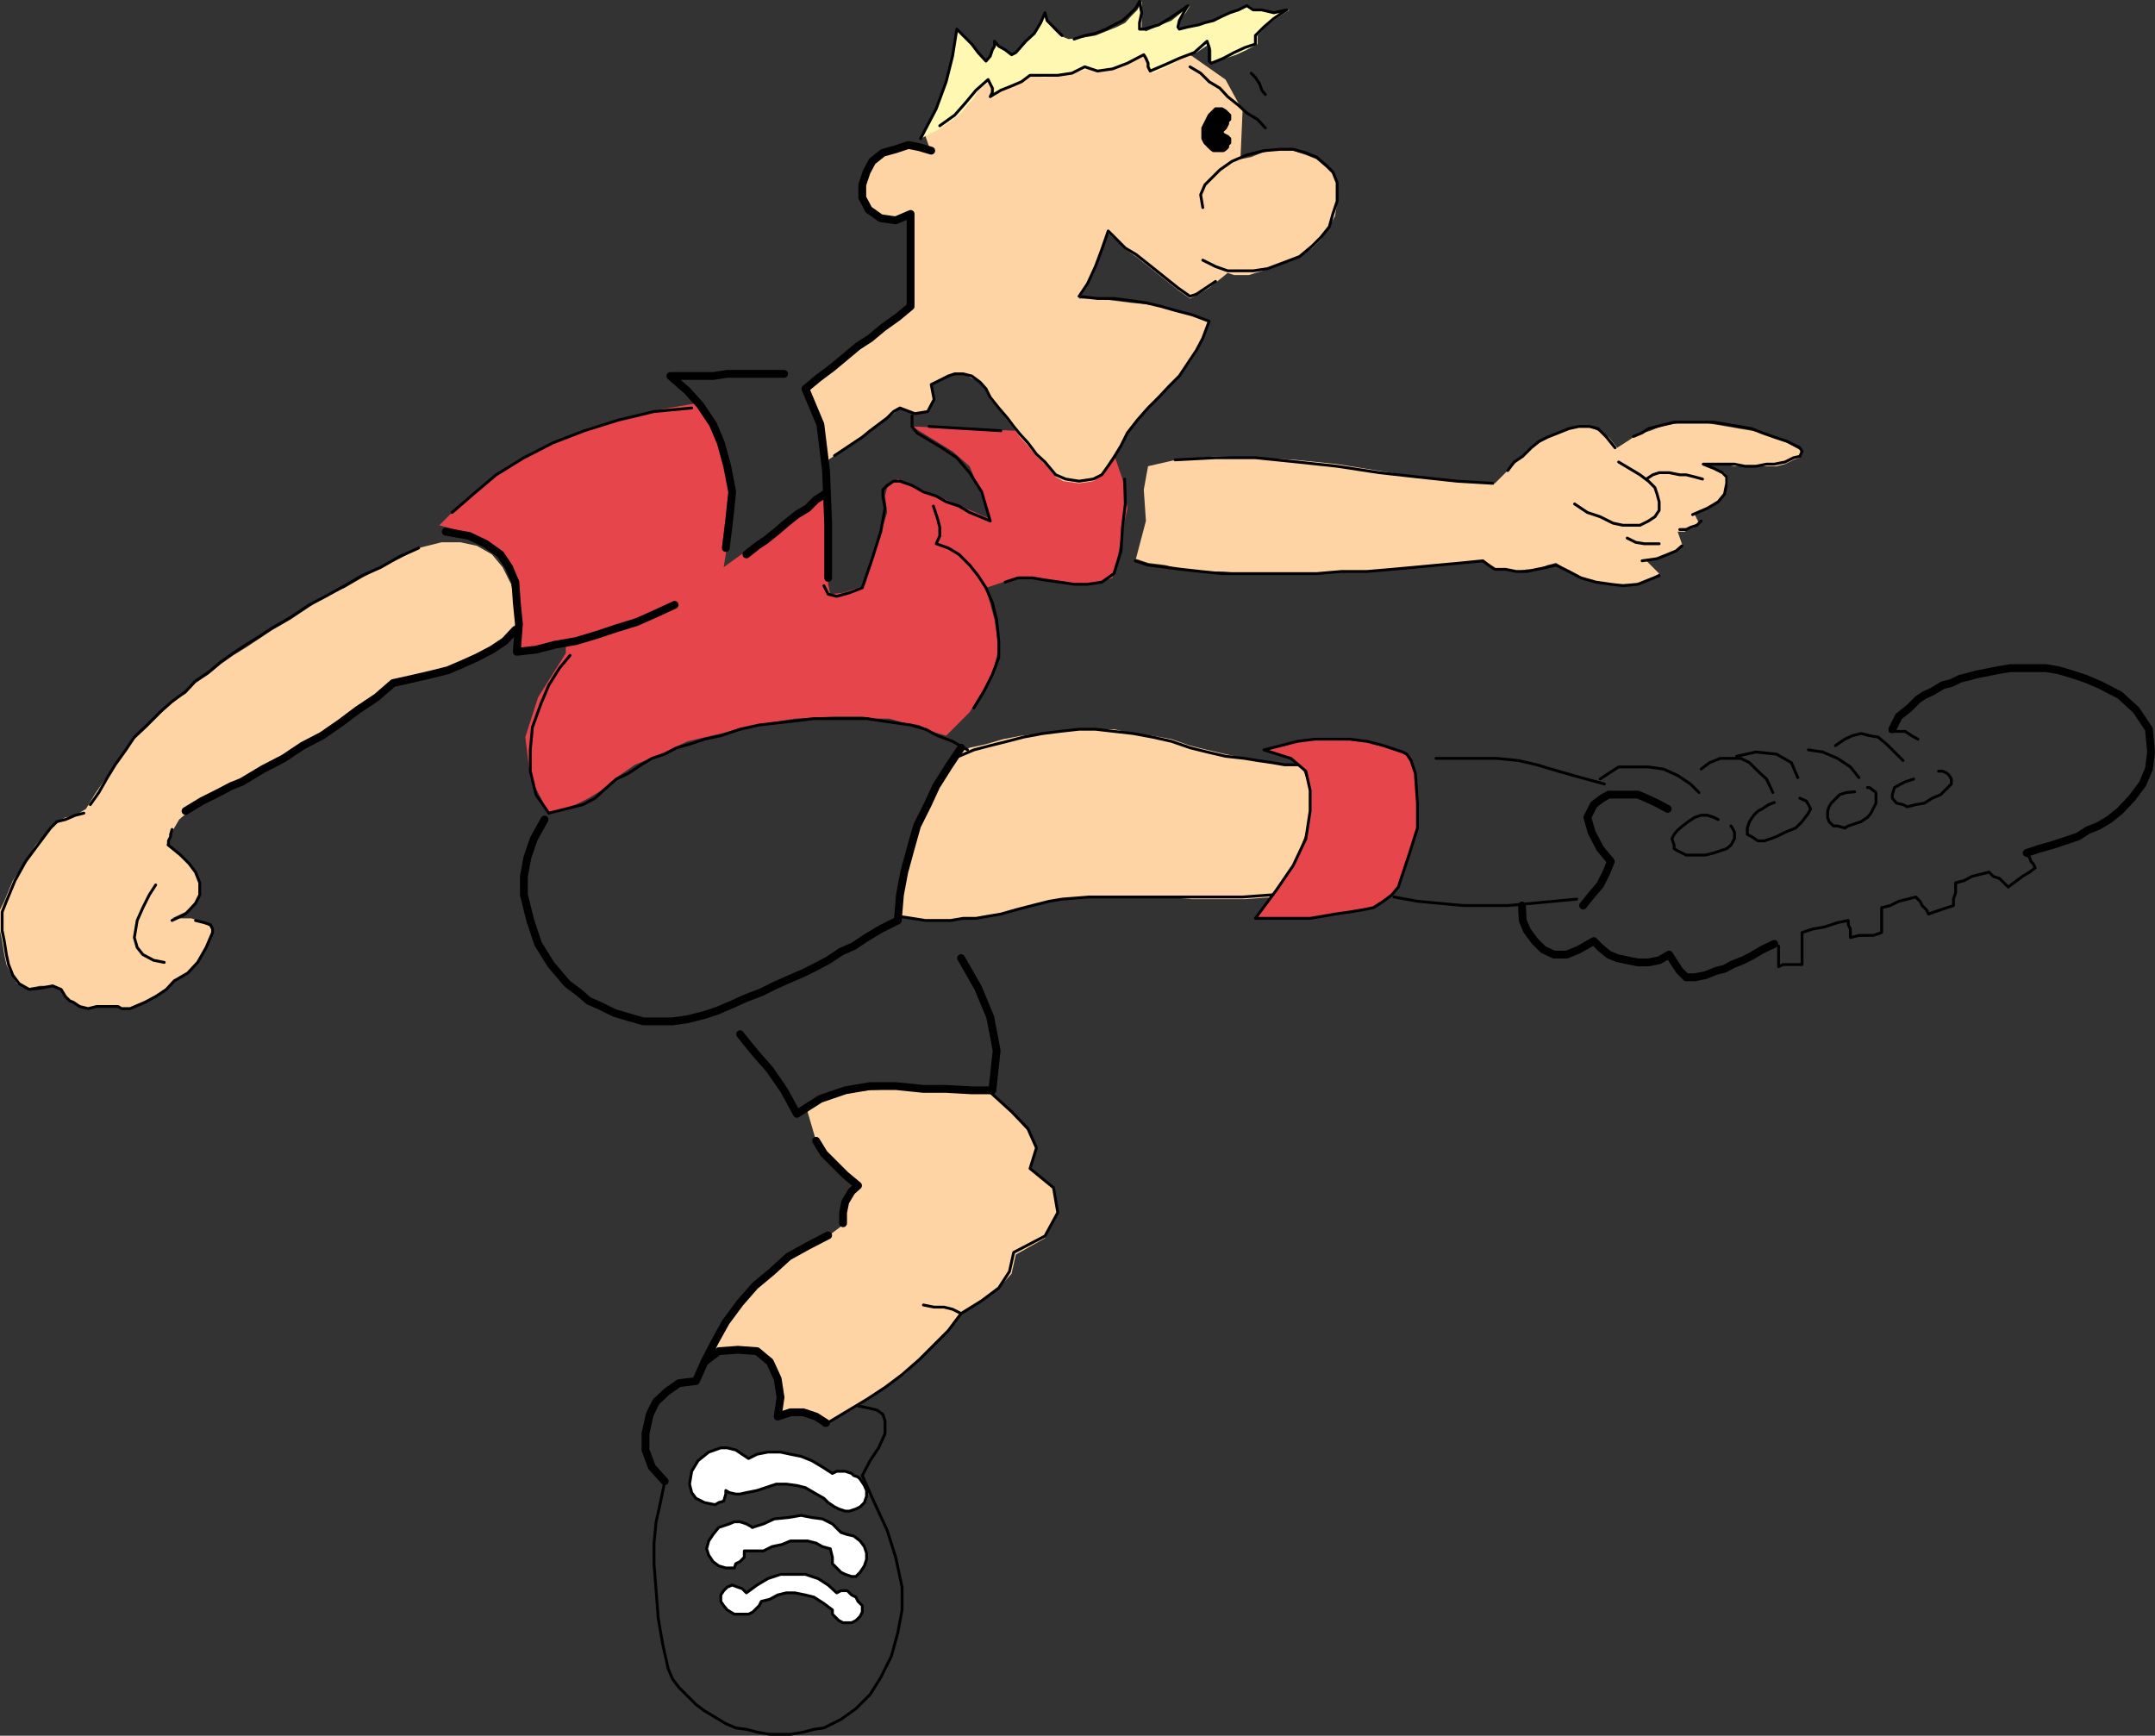 <?xml version="1.0" encoding="UTF-8" standalone="no"?>
<svg
   version="1.0"
   width="129.617mm"
   height="104.402mm"
   id="svg73"
   sodipodi:docname="Soccer - Player 02.wmf"
   xmlns:inkscape="http://www.inkscape.org/namespaces/inkscape"
   xmlns:sodipodi="http://sodipodi.sourceforge.net/DTD/sodipodi-0.dtd"
   xmlns="http://www.w3.org/2000/svg"
   xmlns:svg="http://www.w3.org/2000/svg">
  <rect width="100%" height="100%" fill="#333333" stroke="none"/>
  <sodipodi:namedview
     id="namedview73"
     pagecolor="#ffffff"
     bordercolor="#000000"
     borderopacity="0.25"
     inkscape:showpageshadow="2"
     inkscape:pageopacity="0.0"
     inkscape:pagecheckerboard="0"
     inkscape:deskcolor="#d1d1d1"
     inkscape:document-units="mm" />
  <defs
     id="defs1">
    <pattern
       id="WMFhbasepattern"
       patternUnits="userSpaceOnUse"
       width="6"
       height="6"
       x="0"
       y="0" />
  </defs>
  <path
     style="fill:#ffd4a4;fill-opacity:1;fill-rule:evenodd;stroke:none"
     d="m 224.624,247.872 5.333,4.848 3.717,4.363 1.939,4.201 -1.454,4.363 5.333,4.363 0.97,6.14 -2.909,5.332 -6.626,3.716 -0.97,4.363 -2.909,3.232 -3.878,2.909 -4.686,2.909 -2.909,3.878 -3.232,3.232 -3.394,3.393 -3.394,3.393 -4.363,2.909 -3.717,2.747 -4.848,2.909 -4.848,2.424 -2.262,-1.454 -2.909,-0.97 H 179.699 l -2.909,0.97 0.646,-4.363 v -4.201 l -1.939,-3.878 -3.394,-2.424 -3.394,-0.323 h -3.394 l -2.747,0.808 -2.424,1.939 2.424,-4.686 2.747,-4.363 2.909,-4.363 3.878,-3.878 3.878,-3.232 3.717,-3.393 4.363,-2.424 4.202,-2.262 3.878,-2.909 v -2.424 l 0.485,-2.424 0.97,-2.424 1.454,-1.777 -2.909,-1.939 -2.424,-2.424 -2.424,-2.424 -1.778,-2.909 -1.939,-6.625 1.939,-1.939 2.747,-1.454 3.878,-0.97 5.333,-0.485 5.656,-0.323 h 6.787 7.11 l 7.595,0.323 z"
     id="path1" />
  <path
     style="fill:#ffd4a4;fill-opacity:1;fill-rule:evenodd;stroke:none"
     d="m 204.101,208.284 1.454,-10.018 2.424,-9.534 3.717,-9.049 5.333,-8.241 3.394,-1.454 3.717,-0.808 3.878,-1.131 4.202,-0.808 4.363,-0.485 4.363,-0.485 4.363,-0.485 h 3.717 4.202 l 4.363,0.97 4.363,0.485 4.363,0.808 4.202,1.454 3.878,0.97 4.202,0.97 4.363,0.97 2.909,0.485 3.717,0.485 3.555,0.485 h 2.747 l 2.424,7.11 -0.97,7.271 -2.909,7.595 -4.848,8.079 -6.626,0.485 h -5.656 -6.302 l -5.656,-0.485 h -5.818 -6.302 -5.656 l -6.141,0.485 -2.909,0.485 -3.878,0.97 -3.717,0.97 -3.394,0.97 -2.909,0.485 -2.747,0.485 h -2.909 l -2.909,0.485 h -2.909 -2.747 l -3.07,-0.485 -3.232,-0.485 z"
     id="path2" />
  <path
     style="fill:#e6464b;fill-opacity:1;fill-rule:evenodd;stroke:none"
     d="m 99.869,119.412 5.818,-5.817 6.141,-4.686 6.787,-4.363 7.11,-3.878 7.595,-3.232 8.242,-2.424 8.565,-1.939 8.565,-1.454 4.363,7.11 2.747,8.241 0.646,10.018 -1.939,11.957 23.755,-17.128 v 21.006 l 0.485,2.262 2.909,-0.323 4.848,-1.616 5.171,-16.643 -0.485,-3.716 0.485,-1.939 2.424,-1.939 21.008,9.049 -2.262,-6.14 -2.424,-5.817 -3.878,-3.393 -9.211,-5.655 23.594,0.97 7.11,8.079 3.394,2.909 h 4.686 l 4.848,-1.454 2.262,-4.201 1.939,5.655 1.131,6.625 -1.454,6.787 -0.97,5.655 -0.97,3.393 -4.363,1.454 h -5.656 l -6.787,-1.454 h -5.171 l -6.787,2.262 1.939,7.271 0.97,6.302 -1.454,6.14 -5.171,8.564 -5.333,5.332 -3.394,-0.97 -2.747,-1.454 -3.394,-0.485 -3.394,-0.97 h -3.394 l -2.747,-0.485 h -3.394 -2.909 l -9.05,0.485 -9.05,1.454 -7.757,1.939 -7.595,1.777 -6.141,2.909 -5.818,2.424 -4.202,2.909 -3.394,2.909 -2.909,1.777 -2.909,1.454 -2.747,0.97 -3.394,0.97 -4.202,-8.079 -1.131,-9.21 2.909,-9.049 6.302,-10.018 v -2.262 l -2.909,0.323 -2.424,0.646 -2.747,0.485 -3.07,0.485 0.485,-6.302 v -5.171 l -0.808,-4.363 -1.454,-3.878 -2.424,-2.909 -3.717,-2.747 -4.363,-1.939 -5.333,-1.454 z"
     id="path3" />
  <path
     style="fill:#ffd4a4;fill-opacity:1;fill-rule:evenodd;stroke:none"
     d="m 258.075,127.006 2.909,0.97 3.878,0.485 3.717,0.97 4.363,0.485 h 4.848 l 5.171,0.485 h 5.171 5.818 5.333 l 5.656,-0.485 h 5.818 l 5.656,-0.485 5.333,-0.485 5.171,-0.485 5.333,-0.485 4.848,-0.485 1.293,0.97 1.454,0.97 h 2.424 l 2.424,0.485 2.424,-0.485 h 2.262 l 2.424,-0.97 1.939,-0.485 2.909,1.939 2.747,1.454 3.394,0.97 3.394,0.485 h 2.747 3.394 l 2.424,-0.97 2.424,-1.454 -2.909,-2.909 2.909,-0.485 1.939,-0.97 1.939,-0.808 1.454,-1.131 -1.131,-3.232 h 1.616 l 0.808,-0.485 1.454,-0.485 0.97,-0.97 -0.97,-1.939 3.394,-1.454 1.939,-1.454 1.454,-1.777 0.808,-2.424 v -1.454 l -0.808,-0.97 -1.939,-0.97 -2.424,-0.97 h 2.424 1.939 l 2.262,0.485 h 2.424 2.424 2.424 2.262 l 1.939,-0.485 1.939,-0.97 1.454,-0.485 0.485,-0.808 -0.485,-0.97 -2.909,-1.616 -2.909,-1.293 -2.747,-0.97 -2.424,-0.485 -2.909,-0.485 -2.747,-0.485 -2.909,-0.485 -2.909,-0.485 h -1.939 -2.262 l -2.424,0.485 -2.586,0.485 -2.262,0.97 -2.909,0.808 -2.424,1.616 -2.262,1.454 -1.939,-2.424 -2.424,-1.454 -2.424,-0.97 h -2.424 l -2.262,0.485 -2.424,0.97 -2.424,1.454 -2.424,1.454 -2.262,1.939 -2.424,2.262 -1.939,1.939 -2.424,2.424 -8.565,-0.485 -9.05,-0.97 -9.211,-1.454 -9.05,-1.454 -9.534,-0.97 -9.05,-0.485 -9.05,-0.323 -9.05,0.808 -6.302,1.454 -0.97,5.332 0.485,7.11 -2.262,8.564 v 0 z"
     id="path4" />
  <path
     style="fill:#ffd4a4;fill-opacity:1;fill-rule:evenodd;stroke:none"
     d="m 95.182,124.582 -4.363,2.424 -4.202,1.939 -4.363,2.424 -3.878,2.262 -4.363,1.939 -3.717,2.424 -4.363,2.909 -4.202,2.424 -2.909,1.939 -2.909,1.939 -2.909,1.777 -2.747,1.939 -2.909,2.424 -2.909,1.939 -2.262,2.424 -3.07,1.777 -2.747,2.909 -2.909,2.909 -2.909,2.747 -2.424,2.909 -1.939,2.909 -2.262,3.232 -2.424,3.555 -1.939,3.232 -2.424,1.454 -2.262,0.485 -1.939,0.97 -1.454,1.454 -3.394,3.878 -2.262,3.716 -2.909,4.363 -1.939,4.686 L 0,206.829 v 2.424 2.262 l 0.485,2.424 0.485,3.07 0.485,2.262 0.97,1.939 1.454,2.424 2.747,0.97 2.424,-0.485 h 2.424 l 2.424,0.808 0.97,1.616 0.97,0.97 0.808,0.323 1.454,0.97 1.454,0.485 1.939,-0.485 h 1.939 1.939 0.808 l 1.454,0.485 h 0.97 0.97 l 3.394,-1.454 2.424,-1.293 2.424,-1.616 1.778,-1.939 3.07,-1.777 2.262,-2.424 1.939,-3.393 1.454,-3.393 -0.485,-1.293 -1.454,-0.97 -2.909,-0.97 h -4.363 l 3.07,-1.454 2.262,-1.939 0.97,-2.424 v -2.262 l -0.97,-2.424 -1.454,-1.939 -2.262,-1.939 -2.909,-2.262 0.485,-0.97 0.485,-1.454 0.808,-1.454 1.131,-1.939 2.262,-1.939 2.424,-1.454 2.424,-1.454 1.454,-0.808 1.939,-0.97 1.293,-0.97 1.454,-0.485 0.97,-0.485 4.848,-2.909 4.686,-2.424 4.363,-2.909 4.363,-2.262 4.202,-2.909 3.878,-2.909 4.363,-2.909 3.717,-3.232 4.363,-0.97 4.202,-0.97 3.878,-0.97 3.394,-1.454 3.232,-1.454 3.394,-1.777 2.909,-1.939 2.424,-2.424 v -5.817 l -0.97,-4.686 -1.939,-3.878 -2.424,-2.909 -3.394,-1.939 -3.717,-0.808 h -4.363 z"
     id="path5" />
  <path
     style="fill:#ffd4a4;fill-opacity:1;fill-rule:evenodd;stroke:none"
     d="m 211.696,34.741 -2.747,-1.293 h -2.424 l -2.909,0.485 -2.424,1.293 -2.424,1.939 -1.778,2.424 -0.97,2.909 v 2.747 l 1.454,2.909 2.747,1.939 3.394,0.485 3.394,-1.454 v 5.332 5.171 5.332 5.171 l -2.909,2.424 -3.394,2.424 -2.909,2.424 -2.747,1.939 -2.909,2.262 -2.909,2.424 -3.232,2.424 -2.909,2.424 1.939,3.232 1.454,3.878 0.808,4.363 0.97,4.201 1.939,-1.293 2.424,-1.454 2.424,-1.454 2.424,-1.939 1.939,-1.454 1.778,-1.454 1.939,-1.454 1.454,-1.293 3.394,1.293 2.909,-0.485 1.454,-2.424 -0.646,-3.393 1.939,-1.293 1.939,-0.97 1.454,-0.485 h 1.939 l 1.939,0.97 1.939,0.97 1.293,1.939 0.97,1.939 1.939,2.262 1.939,2.424 1.454,1.939 1.454,1.939 1.778,1.939 1.939,2.424 1.939,1.777 2.424,2.909 1.778,0.97 3.555,0.485 3.232,-0.485 1.939,-1.454 1.939,-3.393 1.939,-2.747 1.939,-3.393 2.262,-2.909 2.424,-2.424 2.424,-2.747 2.424,-2.585 2.262,-2.262 1.939,-2.424 1.939,-2.909 1.454,-3.232 1.454,-3.878 -3.878,-1.454 -3.717,-0.97 -3.394,-0.97 -3.394,-0.485 -3.394,-0.323 -3.878,-0.485 -3.717,-0.485 h -4.202 l 1.939,-2.909 1.778,-3.878 1.454,-3.878 1.454,-4.201 1.939,1.777 1.939,1.939 2.424,1.616 2.262,1.777 2.424,1.939 2.424,1.939 2.424,1.939 2.747,1.939 1.939,-0.97 2.424,-1.454 2.424,-1.939 1.778,-1.454 1.454,0.485 h 1.939 1.454 l 1.454,-0.485 3.394,-0.97 3.232,-1.454 3.394,-1.293 2.909,-1.939 1.939,-1.939 1.939,-2.909 1.293,-2.424 0.485,-2.909 v -2.424 -1.777 l -0.97,-2.424 -1.454,-1.454 -2.262,-1.939 -2.424,-0.97 -2.909,-0.97 h -2.747 -2.424 l -1.939,0.485 -2.424,0.97 -2.424,0.485 0.485,-10.988 -3.878,-7.11 -7.595,-5.332 -9.534,-3.393 -42.016,7.271 -9.05,14.381 z"
     id="path6" />
  <path
     style="fill:#fff8b3;fill-opacity:1;fill-rule:evenodd;stroke:none"
     d="m 209.272,31.509 3.878,-1.939 2.909,-1.939 2.424,-1.939 1.454,-1.777 1.454,-1.616 0.97,-1.777 1.293,-0.97 1.454,-0.97 0.485,0.97 0.485,0.485 v 0.97 l -0.485,1.293 2.424,-1.777 2.424,-0.97 2.262,-0.97 1.939,-1.454 2.909,0.485 3.394,-0.485 3.232,-0.485 3.07,-0.97 2.262,0.485 3.394,-0.485 3.878,-1.293 3.717,-1.939 0.485,0.808 0.485,1.131 v 1.293 l 0.485,0.97 3.394,-1.454 3.232,-1.939 3.394,-1.293 2.909,-1.939 0.485,1.293 v 1.454 1.616 h 0.485 l 2.747,-1.131 2.424,-0.808 2.424,-1.131 2.424,-1.293 V 8.079 l 1.778,-1.939 2.424,-1.939 3.07,-1.939 -3.07,0.646 -2.747,-0.646 h -1.939 l -1.454,-0.97 -1.939,0.97 -1.939,0.646 -1.939,0.808 -1.778,0.97 -1.939,0.485 -1.454,0.485 -2.424,0.485 -1.939,0.485 -0.485,-0.485 V 4.686 l 1.454,-1.777 0.97,-1.616 -2.424,1.939 -1.778,1.454 -2.424,0.97 -3.394,1.454 -0.97,-0.485 V 5.171 2.909 0.323 l -0.97,1.939 -1.454,1.454 -1.293,1.454 -1.939,0.97 -2.424,0.97 -2.424,0.97 -2.909,0.485 -3.232,0.323 -1.939,-0.808 -1.454,-1.454 -1.454,-1.939 -0.485,-1.777 -0.97,2.262 -1.454,2.424 -1.939,1.777 -2.262,2.585 -0.97,0.485 -1.454,-1.131 -1.454,-0.808 -0.97,-1.131 v 1.131 l -0.485,0.808 -0.485,1.454 -0.97,1.131 -1.778,-1.939 -1.454,-1.939 -1.454,-1.454 -1.939,-1.939 -0.97,6.14 -1.454,5.817 -2.262,6.14 -3.555,6.787 z"
     id="path7" />
  <path
     style="fill:none;stroke:#000000;stroke-width:0.646px;stroke-linecap:round;stroke-linejoin:round;stroke-miterlimit:4;stroke-dasharray:none;stroke-opacity:1"
     d="m 224.624,247.872 5.333,4.848 3.717,3.878 1.939,4.363 -1.454,4.686 5.333,4.363 0.97,5.655 -2.909,5.332 -7.11,3.716 -0.97,4.363 -2.424,3.716 -3.878,2.909 -4.686,2.909 -2.909,3.878 -3.232,3.232 -3.394,3.393 -3.878,3.393 -3.878,2.909 -4.202,2.747 -4.848,2.909 -4.848,2.909"
     id="path8" />
  <path
     style="fill:none;stroke:#000000;stroke-width:1.778px;stroke-linecap:round;stroke-linejoin:round;stroke-miterlimit:4;stroke-dasharray:none;stroke-opacity:1"
     d="m 185.517,259.345 1.778,2.909 2.424,2.424 2.424,2.424 2.909,2.424 -1.454,1.293 -1.454,2.424 -0.485,2.424 v 2.424"
     id="path9" />
  <path
     style="fill:none;stroke:#000000;stroke-width:1.778px;stroke-linecap:round;stroke-linejoin:round;stroke-miterlimit:4;stroke-dasharray:none;stroke-opacity:1"
     d="m 151.096,336.744 -2.909,-3.232 -1.454,-3.878 v -3.716 l 0.97,-4.363 1.454,-2.909 2.424,-2.262 2.747,-1.939 3.878,-0.485 1.939,-4.363 3.232,-2.424 4.363,-0.323 4.363,0.323 2.909,2.424 1.778,3.878 0.646,4.201 -0.646,4.363 2.909,-0.97 h 2.909 l 2.909,0.97 2.262,1.454"
     id="path10" />
  <path
     style="fill:none;stroke:#000000;stroke-width:1.778px;stroke-linecap:round;stroke-linejoin:round;stroke-miterlimit:4;stroke-dasharray:none;stroke-opacity:1"
     d="m 188.264,280.835 -4.686,2.424 -4.363,2.424 -3.717,3.393 -3.878,3.232 -3.394,3.878 -3.232,4.363 -2.424,4.363 -2.424,4.686"
     id="path11" />
  <path
     style="fill:none;stroke:#000000;stroke-width:0.646px;stroke-linecap:round;stroke-linejoin:round;stroke-miterlimit:4;stroke-dasharray:none;stroke-opacity:1"
     d="m 195.051,319.616 2.424,0.485 1.939,0.485 1.293,0.97 0.485,1.454 v 2.909 l -1.454,3.232 -1.939,2.909 -1.778,3.393 2.747,6.14 2.909,6.302 1.939,6.14 1.454,6.787 v 5.171 l -0.97,5.171 -1.454,5.332 -2.424,4.848 -2.424,3.878 -3.232,3.232 -3.394,2.424 -3.878,1.939 -2.262,0.323 -2.424,0.646 -2.909,0.485 h -2.262 -2.424 l -2.909,-0.485 -2.424,-0.646 -2.424,-0.323 -2.262,-0.97 -2.424,-1.454 -2.424,-1.454 -1.939,-1.454 -1.939,-1.939 -1.939,-1.939 -1.454,-1.939 -0.97,-2.262 -1.293,-5.817 -0.97,-5.655 -0.485,-6.302 -0.485,-6.14 v -4.686 l 0.485,-4.848 0.97,-4.363 0.97,-4.686"
     id="path12" />
  <path
     style="fill:#ffffff;fill-opacity:1;fill-rule:evenodd;stroke:none"
     d="m 170.165,331.573 -1.454,-0.97 -1.454,-0.97 -1.939,-0.485 h -1.454 l -2.747,0.97 -2.424,1.939 -1.454,2.424 -0.485,2.909 0.485,1.939 0.97,1.293 1.939,0.97 2.424,0.485 0.808,-0.485 1.131,-0.323 0.485,-1.616 v -0.808 l 0.808,0.485 1.454,0.323 h 0.97 l 1.454,-0.323 2.424,-0.485 1.939,-0.646 2.424,-0.808 h 2.262 l 2.424,0.323 1.939,0.485 1.939,1.131 2.262,1.293 0.97,0.97 1.454,0.97 0.97,0.485 1.454,0.485 h 0.97 l 1.454,-0.485 0.97,-0.485 0.97,-0.97 0.485,-1.454 v -1.293 l -0.485,-1.131 -0.97,-1.454 -0.485,-0.485 -0.97,-0.323 -0.485,-0.485 -1.454,-0.485 h -0.485 -0.97 -0.485 l -0.97,0.485 -2.262,-1.454 -2.424,-1.454 -2.424,-0.97 -2.424,-0.485 -2.262,-0.485 h -2.909 l -2.424,0.485 z"
     id="path13" />
  <path
     style="fill:none;stroke:#000000;stroke-width:0.646px;stroke-linecap:round;stroke-linejoin:round;stroke-miterlimit:4;stroke-dasharray:none;stroke-opacity:1"
     d="m 170.165,331.573 -1.454,-0.97 -1.454,-0.97 -1.939,-0.485 h -1.454 l -2.747,0.97 -2.424,1.939 -1.454,2.424 -0.485,2.909 0.485,1.939 0.97,1.293 1.939,0.97 2.424,0.485 0.808,-0.485 1.131,-0.323 0.485,-1.616 v -0.808 l 0.808,0.485 1.454,0.323 h 0.97 l 1.454,-0.323 2.424,-0.485 1.939,-0.646 2.424,-0.808 h 2.262 l 2.424,0.323 1.939,0.485 1.939,1.131 2.262,1.293 0.97,0.97 1.454,0.97 0.97,0.485 1.454,0.485 h 0.97 l 1.454,-0.485 0.97,-0.485 0.97,-0.97 0.485,-1.454 v -1.293 l -0.485,-1.131 -0.97,-1.454 -0.485,-0.485 -0.97,-0.323 -0.485,-0.485 -1.454,-0.485 h -0.485 -0.97 -0.485 l -0.97,0.485 -2.262,-1.454 -2.424,-1.454 -2.424,-0.97 -2.424,-0.485 -2.262,-0.485 h -2.909 l -2.424,0.485 -1.939,0.97 v 0"
     id="path14" />
  <path
     style="fill:#ffffff;fill-opacity:1;fill-rule:evenodd;stroke:none"
     d="m 170.973,347.247 2.586,-0.808 2.424,-1.131 3.232,-0.323 2.909,-0.485 2.424,0.485 2.424,0.323 2.262,1.131 1.939,1.939 1.454,0.485 1.454,0.323 1.454,1.131 0.97,1.293 0.485,1.454 v 1.454 l -0.485,1.454 -0.97,1.454 -0.97,0.97 h -0.97 l -1.454,-0.485 -0.97,-0.485 -0.97,-0.97 -0.97,-0.97 v -1.454 l -0.485,-1.939 -1.778,-0.485 -1.454,-0.808 -1.939,-0.485 h -1.939 -1.939 l -1.939,0.808 -2.262,0.485 -1.939,0.97 h -0.97 -0.97 -1.454 -0.97 v 0.485 0.97 l -0.485,0.485 -0.485,0.485 -0.97,0.485 -0.323,0.97 h -1.131 -0.808 l -1.616,-0.485 -1.293,-0.97 -0.97,-1.454 -0.485,-1.454 0.485,-1.777 0.97,-1.454 1.293,-1.616 2.424,-0.808 1.131,-0.485 h 1.293 l 1.454,0.485 1.454,0.808 v 0 z"
     id="path15" />
  <path
     style="fill:none;stroke:#000000;stroke-width:0.646px;stroke-linecap:round;stroke-linejoin:round;stroke-miterlimit:4;stroke-dasharray:none;stroke-opacity:1"
     d="m 170.973,347.247 2.586,-0.808 2.424,-1.131 3.232,-0.323 2.909,-0.485 2.424,0.485 2.424,0.323 2.262,1.131 1.939,1.939 1.454,0.485 1.454,0.323 1.454,1.131 0.97,1.293 0.485,1.454 v 1.454 l -0.485,1.454 -0.97,1.454 -0.97,0.97 h -0.97 l -1.454,-0.485 -0.97,-0.485 -0.97,-0.97 -0.97,-0.97 v -1.454 l -0.485,-1.939 -1.778,-0.485 -1.454,-0.808 -1.939,-0.485 h -1.939 -1.939 l -1.939,0.808 -2.262,0.485 -1.939,0.97 h -0.97 -0.97 -1.454 -0.97 v 0.485 0.97 l -0.485,0.485 -0.485,0.485 -0.97,0.485 -0.323,0.97 h -1.131 -0.808 l -1.616,-0.485 -1.293,-0.97 -0.97,-1.454 -0.485,-1.454 0.485,-1.777 0.97,-1.454 1.293,-1.616 2.424,-0.808 1.131,-0.485 h 1.293 l 1.454,0.485 1.454,0.808 v 0"
     id="path16" />
  <path
     style="fill:#ffffff;fill-opacity:1;fill-rule:evenodd;stroke:none"
     d="m 169.68,362.113 2.424,-1.777 2.424,-1.454 2.909,-0.97 h 2.747 2.909 l 2.909,0.97 2.262,1.454 1.939,1.777 0.97,-0.485 h 1.454 l 0.97,0.97 0.97,0.485 0.485,0.97 0.97,0.97 v 1.454 l -0.485,0.97 -0.97,0.97 -0.97,0.485 h -0.97 -0.97 l -0.97,-0.485 -0.97,-0.97 -0.485,-0.485 v -0.97 l -1.939,-1.454 -2.262,-1.454 -1.939,-0.485 -2.424,-0.485 h -1.939 l -1.939,0.485 -1.778,0.97 -1.939,0.485 -0.485,0.97 -0.97,0.97 -0.485,0.485 -0.97,0.485 h -1.454 -1.778 l -1.616,-0.97 -0.808,-0.97 -0.646,-0.97 v -1.454 l 0.646,-0.97 0.808,-0.808 1.131,-0.485 1.293,0.485 0.97,0.323 z"
     id="path17" />
  <path
     style="fill:none;stroke:#000000;stroke-width:0.646px;stroke-linecap:round;stroke-linejoin:round;stroke-miterlimit:4;stroke-dasharray:none;stroke-opacity:1"
     d="m 169.68,362.113 2.424,-1.777 2.424,-1.454 2.909,-0.97 h 2.747 2.909 l 2.909,0.97 2.262,1.454 1.939,1.777 0.97,-0.485 h 1.454 l 0.97,0.97 0.97,0.485 0.485,0.97 0.97,0.97 v 1.454 l -0.485,0.97 -0.97,0.97 -0.97,0.485 h -0.97 -0.97 l -0.97,-0.485 -0.97,-0.97 -0.485,-0.485 v -0.97 l -1.939,-1.454 -2.262,-1.454 -1.939,-0.485 -2.424,-0.485 h -1.939 l -1.939,0.485 -1.778,0.97 -1.939,0.485 -0.485,0.97 -0.97,0.97 -0.485,0.485 -0.97,0.485 h -1.454 -1.778 l -1.616,-0.97 -0.808,-0.97 -0.646,-0.97 v -1.454 l 0.646,-0.97 0.808,-0.808 1.131,-0.485 1.293,0.485 0.97,0.323 0.97,0.97 v 0"
     id="path18" />
  <path
     style="fill:none;stroke:#000000;stroke-width:0.646px;stroke-linecap:round;stroke-linejoin:round;stroke-miterlimit:4;stroke-dasharray:none;stroke-opacity:1"
     d="m 218.483,298.61 -1.939,-0.97 -1.939,-0.485 h -2.262 l -2.424,-0.485"
     id="path19" />
  <path
     style="fill:none;stroke:#000000;stroke-width:1.778px;stroke-linecap:round;stroke-linejoin:round;stroke-miterlimit:4;stroke-dasharray:none;stroke-opacity:1"
     d="m 168.225,235.107 3.394,4.201 3.394,3.878 3.232,4.686 2.909,5.332 5.333,-3.393 5.656,-1.939 5.656,-0.97 h 5.818 l 6.302,0.646 h 5.171 l 5.818,0.323 h 4.686 l 0.97,-9.049 -1.454,-7.595 -2.747,-6.625 -3.878,-6.787"
     id="path20" />
  <path
     style="fill:none;stroke:#000000;stroke-width:1.778px;stroke-linecap:round;stroke-linejoin:round;stroke-miterlimit:4;stroke-dasharray:none;stroke-opacity:1"
     d="m 123.785,186.308 -2.424,4.363 -1.454,4.201 -0.808,4.363 v 4.201 l 1.454,5.817 1.778,5.332 2.909,4.686 3.717,4.363 2.586,1.939 2.262,1.939 2.909,1.293 2.909,1.454 3.232,0.97 3.394,0.97 h 3.394 3.232 l 3.394,-0.485 3.878,-0.97 2.909,-0.97 3.394,-1.454 3.232,-1.454 3.394,-1.293 2.909,-1.454 3.232,-1.454 3.394,-1.454 2.909,-1.454 2.747,-1.454 2.909,-1.939 2.909,-1.293 2.909,-1.939 3.232,-1.939 3.878,-1.939 0.485,-5.817 0.97,-5.171 1.454,-5.332 1.454,-5.171 2.424,-4.848 1.939,-4.201 2.747,-4.363 2.909,-4.363"
     id="path21" />
  <path
     style="fill:none;stroke:#000000;stroke-width:1.778px;stroke-linecap:round;stroke-linejoin:round;stroke-miterlimit:4;stroke-dasharray:none;stroke-opacity:1"
     d="m 153.358,137.509 -4.202,1.939 -4.363,1.939 -4.686,1.454 -4.363,1.454 -4.848,1.454 -4.686,0.808 -4.363,1.131 -4.363,0.485 0.485,-6.302 -0.485,-4.848 -0.323,-4.686 -1.454,-3.393 -1.939,-2.909 -3.394,-2.424 -3.717,-1.777 -5.333,-0.97"
     id="path22" />
  <path
     style="fill:none;stroke:#000000;stroke-width:0.646px;stroke-linecap:round;stroke-linejoin:round;stroke-miterlimit:4;stroke-dasharray:none;stroke-opacity:1"
     d="m 219.937,170.473 -3.394,-1.939 -3.394,-1.293 -2.747,-1.454 -3.394,-0.97 -3.394,-0.485 -3.394,-0.485 -3.232,-0.485 h -3.394 -4.363 -4.202 l -3.878,0.485 -4.363,0.485 -4.202,0.485 -4.363,0.97 -4.363,1.454 -3.717,0.808 -3.394,1.131 -2.909,0.808 -2.747,1.454 -2.909,0.97 -2.424,1.454 -2.909,1.939 -2.747,1.293 -2.909,2.585 -1.939,1.777 -2.747,1.454 -3.878,0.97 -3.878,0.97 -2.909,-4.201 -1.293,-5.332 v -4.848 l 0.485,-5.171 1.939,-5.332 1.778,-4.201 2.424,-3.878 2.424,-2.909"
     id="path23" />
  <path
     style="fill:none;stroke:#000000;stroke-width:0.646px;stroke-linecap:round;stroke-linejoin:round;stroke-miterlimit:4;stroke-dasharray:none;stroke-opacity:1"
     d="m 95.182,124.582 -4.363,1.939 -4.202,2.424 -4.363,1.939 -3.878,2.262 -4.363,2.424 -3.717,1.939 -4.363,2.909 -4.202,2.424 -2.909,1.939 -2.909,1.777 -2.909,1.939 -2.747,1.939 -2.909,2.424 -2.909,1.939 -2.262,2.424 -3.07,2.262 -2.747,2.424 -2.909,2.909 -2.909,2.747 -1.939,2.909 -2.424,3.393 -1.778,2.909 -1.939,3.393 -1.939,2.747"
     id="path24" />
  <path
     style="fill:none;stroke:#000000;stroke-width:1.778px;stroke-linecap:round;stroke-linejoin:round;stroke-miterlimit:4;stroke-dasharray:none;stroke-opacity:1"
     d="m 117.16,143.165 -2.424,2.585 -2.909,1.939 -3.394,1.777 -3.232,1.454 -3.394,1.454 -3.878,0.97 -4.202,0.97 -4.363,0.97 -3.717,3.232 -4.363,2.909 -3.878,2.909 -4.202,2.909 -4.363,2.262 -4.363,2.909 -4.686,2.424 -4.848,2.909 -2.424,0.97 -2.747,1.454 -3.878,1.939 -3.717,2.262"
     id="path25" />
  <path
     style="fill:none;stroke:#000000;stroke-width:0.646px;stroke-linecap:round;stroke-linejoin:round;stroke-miterlimit:4;stroke-dasharray:none;stroke-opacity:1"
     d="m 19.069,184.854 -1.939,0.485 -2.262,0.97 -1.939,0.485 -1.454,1.454 -2.909,3.878 -2.747,3.716 -2.424,4.363 -1.939,4.686 -0.97,2.424 v 1.939 2.262 l 0.485,2.424 0.485,3.07 0.485,2.262 0.97,2.424 1.454,1.939 2.262,1.293 2.909,-0.323 2.424,-0.485 1.939,0.808 0.97,1.616 0.97,0.97 0.808,0.323 1.454,0.97 1.939,0.485 1.939,-0.485 h 1.939 1.939 0.97 l 0.808,0.485 h 0.97 0.97 l 3.394,-1.454 2.424,-1.293 2.424,-1.616 1.778,-1.939 3.07,-1.777 2.262,-2.424 1.939,-3.393 1.454,-3.393 v -0.808 l -0.485,-0.97 -1.454,-0.485 -1.939,-0.485"
     id="path26" />
  <path
     style="fill:none;stroke:#000000;stroke-width:0.646px;stroke-linecap:round;stroke-linejoin:round;stroke-miterlimit:4;stroke-dasharray:none;stroke-opacity:1"
     d="m 39.107,188.57 -0.323,1.131 v 0.485 l -0.485,0.97 v 0.97 l 2.747,2.262 1.939,1.939 1.454,1.939 0.97,2.424 v 2.747 l -0.97,1.939 -2.262,2.424 -3.07,1.454"
     id="path27" />
  <path
     style="fill:none;stroke:#000000;stroke-width:0.646px;stroke-linecap:round;stroke-linejoin:round;stroke-miterlimit:4;stroke-dasharray:none;stroke-opacity:1"
     d="m 35.39,201.174 -1.454,2.262 -1.454,2.909 -1.293,2.909 -0.646,3.878 0.646,2.262 1.293,1.616 2.424,1.293 2.424,0.485"
     id="path28" />
  <path
     style="fill:none;stroke:#000000;stroke-width:0.646px;stroke-linecap:round;stroke-linejoin:round;stroke-miterlimit:4;stroke-dasharray:none;stroke-opacity:1"
     d="m 102.777,116.503 4.848,-4.201 5.171,-4.363 6.302,-3.878 6.626,-3.393 7.11,-2.747 7.757,-2.424 8.08,-1.939 8.565,-0.808"
     id="path29" />
  <path
     style="fill:none;stroke:#000000;stroke-width:0.646px;stroke-linecap:round;stroke-linejoin:round;stroke-miterlimit:4;stroke-dasharray:none;stroke-opacity:1"
     d="m 217.998,171.927 3.394,-1.454 3.717,-0.97 3.878,-0.97 3.717,-0.97 4.363,-0.808 3.878,-0.485 4.363,-0.485 h 3.717 l 4.202,0.485 4.363,0.485 4.363,0.808 4.363,0.97 4.202,1.454 3.878,0.97 4.202,0.97 4.363,0.485 2.909,0.485 3.394,0.485 2.747,0.485 h 2.909"
     id="path30" />
  <path
     style="fill:none;stroke:#000000;stroke-width:0.646px;stroke-linecap:round;stroke-linejoin:round;stroke-miterlimit:4;stroke-dasharray:none;stroke-opacity:1"
     d="m 289.102,203.436 -6.626,0.485 h -6.141 -5.818 -5.656 -5.818 -5.818 -5.656 l -6.141,0.485 -2.909,0.485 -3.878,0.97 -3.717,0.97 -3.394,0.97 -2.909,0.485 -2.747,0.485 h -2.909 l -2.909,0.485 h -2.909 -2.747 l -3.07,-0.485 -3.232,-0.485"
     id="path31" />
  <path
     style="fill:#e6464b;fill-opacity:1;fill-rule:evenodd;stroke:none"
     d="m 287.324,170.473 3.878,-0.97 3.717,-0.97 3.878,-0.485 h 4.202 3.878 l 3.878,0.485 3.717,0.97 4.363,1.454 0.97,0.485 0.97,1.454 0.485,1.454 0.485,1.454 0.485,6.787 v 5.655 l -1.939,6.14 -2.424,7.271 -1.454,1.777 -1.939,1.454 -2.262,1.454 -2.424,0.485 -2.909,0.485 -3.394,0.485 -2.747,0.485 -2.909,0.485 h -3.394 -2.909 -3.394 -2.747 l 4.686,-6.302 3.878,-5.655 2.909,-6.14 0.97,-6.302 v -4.686 l -0.97,-4.363 -3.394,-2.909 z"
     id="path32" />
  <path
     style="fill:none;stroke:#000000;stroke-width:0.646px;stroke-linecap:round;stroke-linejoin:round;stroke-miterlimit:4;stroke-dasharray:none;stroke-opacity:1"
     d="m 287.324,170.473 3.878,-0.97 3.717,-0.97 3.878,-0.485 h 4.202 3.878 l 3.878,0.485 3.717,0.97 4.363,1.454 0.97,0.485 0.97,1.454 0.485,1.454 0.485,1.454 0.485,6.787 v 5.655 l -1.939,6.14 -2.424,7.271 -1.454,1.777 -1.939,1.454 -2.262,1.454 -2.424,0.485 -2.909,0.485 -3.394,0.485 -2.747,0.485 -2.909,0.485 h -3.394 -2.909 -3.394 -2.747 l 4.686,-6.302 3.878,-5.655 2.909,-6.14 0.97,-6.302 v -4.686 l -0.97,-4.363 -3.394,-2.909 -6.141,-1.939 v 0"
     id="path33" />
  <path
     style="fill:none;stroke:#000000;stroke-width:0.646px;stroke-linecap:round;stroke-linejoin:round;stroke-miterlimit:4;stroke-dasharray:none;stroke-opacity:1"
     d="m 326.432,172.412 h 4.848 4.686 4.363 l 4.848,0.485 4.202,0.97 4.848,1.454 5.171,1.454 5.333,1.454"
     id="path34" />
  <path
     style="fill:none;stroke:#000000;stroke-width:0.646px;stroke-linecap:round;stroke-linejoin:round;stroke-miterlimit:4;stroke-dasharray:none;stroke-opacity:1"
     d="m 316.897,203.921 5.333,0.97 5.171,0.485 5.333,0.485 h 5.171 4.848 l 5.333,-0.485 5.171,-0.485 5.171,-0.485"
     id="path35" />
  <path
     style="fill:none;stroke:#000000;stroke-width:0.646px;stroke-linecap:round;stroke-linejoin:round;stroke-miterlimit:4;stroke-dasharray:none;stroke-opacity:1"
     d="m 363.761,177.098 1.939,-1.293 2.262,-1.454 h 3.555 3.232 l 3.394,0.485 3.232,1.454 2.909,1.939 1.939,1.939"
     id="path36" />
  <path
     style="fill:none;stroke:#000000;stroke-width:0.646px;stroke-linecap:round;stroke-linejoin:round;stroke-miterlimit:4;stroke-dasharray:none;stroke-opacity:1"
     d="m 386.708,174.835 1.939,-1.454 2.424,-0.97 h 2.424 2.262 l 1.939,0.97 1.939,1.939 1.939,1.777 1.454,3.07"
     id="path37" />
  <path
     style="fill:none;stroke:#000000;stroke-width:0.646px;stroke-linecap:round;stroke-linejoin:round;stroke-miterlimit:4;stroke-dasharray:none;stroke-opacity:1"
     d="m 394.788,171.927 4.363,-0.97 4.686,0.485 3.394,1.939 1.454,3.393"
     id="path38" />
  <path
     style="fill:none;stroke:#000000;stroke-width:0.646px;stroke-linecap:round;stroke-linejoin:round;stroke-miterlimit:4;stroke-dasharray:none;stroke-opacity:1"
     d="m 411.11,170.473 3.232,0.485 3.394,1.454 2.909,1.939 1.939,2.424"
     id="path39" />
  <path
     style="fill:none;stroke:#000000;stroke-width:0.646px;stroke-linecap:round;stroke-linejoin:round;stroke-miterlimit:4;stroke-dasharray:none;stroke-opacity:1"
     d="m 417.251,169.503 2.101,-1.454 1.778,-0.808 1.939,-0.485 1.939,0.485 1.939,0.323 1.939,1.616 1.778,1.777 1.939,1.939"
     id="path40" />
  <path
     style="fill:none;stroke:#000000;stroke-width:0.646px;stroke-linecap:round;stroke-linejoin:round;stroke-miterlimit:4;stroke-dasharray:none;stroke-opacity:1"
     d="m 435.996,168.049 -1.454,-0.808 -1.454,-0.97 h -1.939 -1.454"
     id="path41" />
  <path
     style="fill:none;stroke:#000000;stroke-width:1.778px;stroke-linecap:round;stroke-linejoin:round;stroke-miterlimit:4;stroke-dasharray:none;stroke-opacity:1"
     d="m 379.113,183.884 -2.424,-1.293 -2.424,-1.131 -1.939,-0.808 h -2.424 -1.939 -2.262 l -1.454,0.808 -1.939,1.454 -1.454,2.909 0.97,3.393 1.939,3.716 2.424,2.909 -0.97,2.424 -1.454,2.909 -1.939,2.262 -1.939,2.424"
     id="path42" />
  <path
     style="fill:none;stroke:#000000;stroke-width:0.646px;stroke-linecap:round;stroke-linejoin:round;stroke-miterlimit:4;stroke-dasharray:none;stroke-opacity:1"
     d="m 390.587,186.308 -0.97,-0.485 -1.454,-0.485 h -1.454 l -1.454,0.485 -1.454,0.97 -1.293,0.97 -1.131,0.97 -0.808,0.97 -0.485,0.97 0.485,1.454 v 0.808 l 0.808,0.485 1.939,0.97 h 2.424 1.939 l 1.939,-0.485 1.454,-0.485 1.454,-0.485 0.97,-0.808 0.808,-1.454 v -0.97 -0.485 l -0.485,-0.97 -0.323,-0.485"
     id="path43" />
  <path
     style="fill:none;stroke:#000000;stroke-width:0.646px;stroke-linecap:round;stroke-linejoin:round;stroke-miterlimit:4;stroke-dasharray:none;stroke-opacity:1"
     d="m 403.353,182.43 -1.293,0.485 -1.454,0.97 -0.97,0.485 -0.97,0.97 -0.97,1.454 -0.485,1.454 v 1.454 l 0.97,0.485 1.454,0.97 h 1.454 l 1.454,-0.485 1.293,-0.485 1.939,-0.97 2.424,-0.97 1.454,-1.454 1.454,-1.939 0.485,-0.97 -0.485,-0.97 -0.485,-0.808 -1.454,-0.646"
     id="path44" />
  <path
     style="fill:none;stroke:#000000;stroke-width:0.646px;stroke-linecap:round;stroke-linejoin:round;stroke-miterlimit:4;stroke-dasharray:none;stroke-opacity:1"
     d="m 421.614,180.006 -1.939,0.162 -1.454,0.485 -0.808,0.808 -1.131,1.131 -0.485,0.808 -0.323,0.97 v 1.454 l 0.323,0.97 0.97,0.97 h 0.97 l 1.616,0.485 0.808,-0.485 1.454,-0.485 1.454,-0.485 1.454,-0.97 0.808,-0.97 0.485,-0.97 0.646,-1.293 v -1.131 -0.808 -0.485 l -0.646,-0.485 -0.808,-0.646 h -0.485"
     id="path45" />
  <path
     style="fill:none;stroke:#000000;stroke-width:0.646px;stroke-linecap:round;stroke-linejoin:round;stroke-miterlimit:4;stroke-dasharray:none;stroke-opacity:1"
     d="m 440.683,175.32 h 0.97 l 0.97,0.485 0.485,0.485 0.485,0.808 v 1.131 l -0.485,0.485 -0.97,0.97 -0.97,0.97 -1.939,0.808 -1.778,1.131 -1.939,0.323 -1.939,0.485 -0.97,-0.485 -1.454,-0.323 -0.97,-1.131 v -0.808 l 0.485,-1.616 1.454,-0.808 0.97,-0.485 1.939,-0.646"
     id="path46" />
  <path
     style="fill:none;stroke:#000000;stroke-width:1.778px;stroke-linecap:round;stroke-linejoin:round;stroke-miterlimit:4;stroke-dasharray:none;stroke-opacity:1"
     d="m 345.985,205.86 0.162,3.393 0.97,2.262 1.778,2.424 1.939,1.939 2.424,1.131 h 2.909 l 2.747,-1.131 3.394,-1.939 1.454,1.454 1.939,1.616 1.939,0.808 2.262,0.485 2.424,0.485 h 2.424 l 2.424,-0.485 2.262,-1.293 1.131,1.777 1.293,1.939 1.454,1.454 h 1.939 l 2.424,-0.485 2.424,-0.97 1.939,-0.485 1.778,-0.97 2.424,-0.97 1.939,-0.97 2.424,-1.454 2.747,-1.293"
     id="path47" />
  <path
     style="fill:none;stroke:#000000;stroke-width:1.778px;stroke-linecap:round;stroke-linejoin:round;stroke-miterlimit:4;stroke-dasharray:none;stroke-opacity:1"
     d="m 430.179,165.787 1.454,-2.909 2.424,-1.939 1.939,-1.939 1.454,-0.97 1.778,-0.808 2.424,-1.454 1.939,-0.485 1.939,-0.97 1.939,-0.485 1.778,-0.485 2.424,-0.485 2.424,-0.485 2.909,-0.485 h 2.747 2.909 2.424 l 2.909,0.485 3.232,0.97 2.909,0.97 3.394,1.454 4.363,2.262 3.717,3.393 2.909,4.363 0.485,5.171 -0.485,3.878 -1.454,3.393 -2.424,3.232 -2.747,2.909 -2.424,1.939 -2.424,1.454 -2.424,0.97 -2.262,1.454 -2.909,0.97 -2.909,0.97 -2.909,0.808 -2.909,0.97"
     id="path48" />
  <path
     style="fill:none;stroke:#000000;stroke-width:0.646px;stroke-linecap:round;stroke-linejoin:round;stroke-miterlimit:4;stroke-dasharray:none;stroke-opacity:1"
     d="m 460.721,194.387 0.646,0.485 0.323,0.97 0.485,0.485 0.485,0.97 -1.293,0.97 -1.616,0.97 -1.939,1.454 -1.293,0.97 -0.97,-0.97 -0.97,-0.97 -1.454,-0.485 -0.97,-0.97 -1.939,0.485 -1.939,0.485 -1.778,0.97 -1.939,0.485 v 0.97 1.293 l -0.485,1.454 v 1.454 l -1.454,0.485 -1.454,0.485 -1.454,0.485 -1.293,0.485 -0.485,-0.97 -0.97,-0.97 -0.485,-0.97 -0.97,-0.97 -1.939,0.485 -1.939,0.485 -1.939,0.97 -1.939,0.485 v 1.454 1.454 1.454 1.293 l -1.939,0.646 h -1.293 -1.939 l -1.939,0.485 v -1.131 -0.808 l -0.485,-0.97 v -0.97 l -2.424,0.485 -2.909,0.97 -2.747,0.485 -2.424,0.808 v 1.939 1.454 1.939 1.939 h -1.454 -1.454 -1.454 l -0.97,0.485 v -0.97 -1.454 -1.454 -0.808"
     id="path49" />
  <path
     style="fill:none;stroke:#000000;stroke-width:1.778px;stroke-linecap:round;stroke-linejoin:round;stroke-miterlimit:4;stroke-dasharray:none;stroke-opacity:1"
     d="m 178.245,84.994 h -3.232 -2.909 -3.394 -3.394 l -3.232,0.485 h -2.909 -3.394 -3.394 l 3.878,3.393 2.909,3.232 2.909,4.363 1.778,4.201 1.454,5.332 1.131,5.817 -0.646,6.14 -0.808,6.625"
     id="path50" />
  <path
     style="fill:none;stroke:#000000;stroke-width:1.778px;stroke-linecap:round;stroke-linejoin:round;stroke-miterlimit:4;stroke-dasharray:none;stroke-opacity:1"
     d="m 187.779,112.14 -2.262,1.454 -1.939,1.939 -2.424,1.454 -2.424,1.939 -2.262,1.939 -2.424,1.939 -1.939,1.293 -2.424,1.939"
     id="path51" />
  <path
     style="fill:none;stroke:#000000;stroke-width:1.778px;stroke-linecap:round;stroke-linejoin:round;stroke-miterlimit:4;stroke-dasharray:none;stroke-opacity:1"
     d="m 188.264,131.369 v -12.442 l -0.485,-11.957 -1.293,-10.503 -3.394,-8.079 2.909,-2.424 3.232,-2.424 2.909,-2.424 2.909,-2.424 2.747,-1.777 2.909,-2.424 3.394,-2.424 2.909,-2.424 v -5.171 -5.332 -5.171 -5.332 l -3.394,1.454 -3.394,-0.485 -2.747,-1.939 -1.454,-2.747 v -2.909 l 0.97,-2.909 1.293,-2.424 2.424,-1.939 2.909,-0.808 2.909,-0.97 2.424,0.485 2.747,0.808"
     id="path52" />
  <path
     style="fill:none;stroke:#000000;stroke-width:0.646px;stroke-linecap:round;stroke-linejoin:round;stroke-miterlimit:4;stroke-dasharray:none;stroke-opacity:1"
     d="m 187.294,133.146 0.97,1.939 1.939,0.485 2.909,-0.808 2.909,-1.131 2.262,-6.625 1.939,-6.14 0.97,-5.332 -0.485,-2.747 v -1.454 l 0.97,-0.97 1.454,-0.97 h 1.454 l 2.747,0.97 2.586,1.454 2.909,0.97 2.262,1.293 2.909,0.97 2.424,1.454 2.424,0.97 2.262,0.97 -1.939,-6.625 -2.747,-4.363 -2.909,-3.393 -3.394,-2.262 -3.232,-1.939 -2.424,-1.454 -1.131,-1.454 v -2.424"
     id="path53" />
  <path
     style="fill:none;stroke:#000000;stroke-width:0.646px;stroke-linecap:round;stroke-linejoin:round;stroke-miterlimit:4;stroke-dasharray:none;stroke-opacity:1"
     d="m 255.651,108.909 0.162,5.655 -0.646,5.332 -0.323,5.332 -1.616,5.171 -2.747,1.939 -3.232,0.485 h -3.07 l -3.232,-0.485 -3.394,-0.485 -2.909,-0.485 h -3.232 l -2.909,0.97"
     id="path54" />
  <path
     style="fill:none;stroke:#000000;stroke-width:0.646px;stroke-linecap:round;stroke-linejoin:round;stroke-miterlimit:4;stroke-dasharray:none;stroke-opacity:1"
     d="m 212.181,115.049 0.97,2.909 0.485,1.939 v 1.939 l -0.808,1.777 2.747,0.97 2.424,1.454 2.424,2.424 1.939,2.424 1.778,2.747 1.454,3.393 0.97,3.878 0.485,4.848 v 3.716 l -1.454,3.878 -1.939,3.878 -2.262,3.716"
     id="path55" />
  <path
     style="fill:none;stroke:#000000;stroke-width:0.646px;stroke-linecap:round;stroke-linejoin:round;stroke-miterlimit:4;stroke-dasharray:none;stroke-opacity:1"
     d="M 227.533,97.921 211.211,96.951"
     id="path56" />
  <path
     style="fill:none;stroke:#000000;stroke-width:0.646px;stroke-linecap:round;stroke-linejoin:round;stroke-miterlimit:4;stroke-dasharray:none;stroke-opacity:1"
     d="m 189.718,103.576 1.939,-1.293 2.424,-1.616 1.939,-1.293 1.778,-1.454 1.939,-1.454 1.939,-1.454 1.454,-1.454 1.454,-0.808 3.394,1.293 2.909,-0.485 1.454,-2.747 -0.646,-3.393 1.939,-0.97 1.939,-0.97 1.454,-0.485 h 1.939 l 1.939,0.485 1.939,1.454 1.293,1.454 0.97,1.939 1.939,2.424 1.939,2.262 1.454,1.939 1.454,1.777 1.778,1.939 1.939,2.585 1.939,1.777 2.424,2.909 2.262,0.97 3.07,0.485 3.232,-0.485 1.939,-0.97 2.424,-3.393 1.939,-3.232 1.454,-2.909 2.262,-2.909 2.424,-2.747 2.424,-2.424 2.424,-2.585 2.262,-2.262 1.939,-2.909 1.939,-2.909 1.454,-2.747 1.454,-3.878 -3.878,-1.454 -3.717,-0.97 -3.394,-0.97 -3.394,-0.808 -3.394,-0.485 -3.878,-0.485 h -3.717 l -4.202,-0.485 1.939,-2.909 1.778,-3.878 1.454,-3.878 1.454,-4.201 1.939,1.939 1.939,1.939 2.424,1.454 2.262,1.777 2.424,1.939 2.424,1.939 2.424,1.939 2.747,1.939 1.454,-0.485 1.454,-0.97 1.454,-0.97 1.454,-0.97"
     id="path57" />
  <path
     style="fill:none;stroke:#000000;stroke-width:0.646px;stroke-linecap:round;stroke-linejoin:round;stroke-miterlimit:4;stroke-dasharray:none;stroke-opacity:1"
     d="m 273.427,47.183 -0.485,-2.909 0.97,-2.262 1.939,-1.939 1.454,-1.454 2.747,-1.939 3.394,-1.454 3.878,-0.97 3.878,-0.323 h 2.747 l 2.909,0.808 2.424,0.97 2.262,1.939 1.454,1.454 0.97,2.424 v 1.777 2.424 l -0.97,2.909 -0.808,2.909 -1.939,2.424 -1.939,1.939 -2.909,2.424 -3.394,1.293 -3.878,1.454 -3.232,0.485 h -2.909 -2.909 l -2.747,-0.97 -2.909,-1.454"
     id="path58" />
  <path
     style="fill:none;stroke:#000000;stroke-width:0.646px;stroke-linecap:round;stroke-linejoin:round;stroke-miterlimit:4;stroke-dasharray:none;stroke-opacity:1"
     d="m 270.518,15.189 2.424,1.454 1.939,1.939 2.424,1.454 1.778,1.939 2.424,1.939 1.939,1.777 2.424,1.454 1.778,1.939"
     id="path59" />
  <path
     style="fill:none;stroke:#000000;stroke-width:0.646px;stroke-linecap:round;stroke-linejoin:round;stroke-miterlimit:4;stroke-dasharray:none;stroke-opacity:1"
     d="m 284.416,16.643 0.97,0.97 0.97,1.454 0.485,1.454 0.808,0.97"
     id="path60" />
  <path
     style="fill:none;stroke:#000000;stroke-width:0.646px;stroke-linecap:round;stroke-linejoin:round;stroke-miterlimit:4;stroke-dasharray:none;stroke-opacity:1"
     d="m 209.272,31.509 3.555,-6.787 2.262,-6.14 1.454,-5.817 0.97,-6.14 1.939,1.939 1.454,1.454 1.454,1.939 1.778,1.939 0.97,-1.131 0.485,-1.454 0.485,-0.808 V 9.372 l 0.97,1.131 1.454,0.808 1.454,1.131 0.97,-0.485 2.262,-2.585 1.939,-1.777 1.454,-2.424 0.97,-2.262 0.485,1.777 1.454,1.454 0.97,0.97 0.97,0.97"
     id="path61" />
  <path
     style="fill:none;stroke:#000000;stroke-width:0.646px;stroke-linecap:round;stroke-linejoin:round;stroke-miterlimit:4;stroke-dasharray:none;stroke-opacity:1"
     d="m 244.177,8.887 2.424,-0.808 2.424,-0.485 2.424,-0.97 1.778,-0.97 1.939,-0.97 1.616,-1.454 1.454,-1.454 0.808,-1.454 0.485,2.585 -0.485,2.262 v 1.454 h 0.97 l 3.394,-0.97 2.424,-1.454 1.939,-1.293 2.262,-1.616 -0.97,1.616 -0.97,1.777 -0.323,1.454 0.323,0.485 1.939,-0.485 2.424,-0.485 1.454,-0.485 1.939,-0.485 1.939,-0.97 1.778,-0.808 1.939,-0.646 1.939,-0.97 1.454,0.97 h 1.939 l 2.747,0.646 2.909,-0.646 -2.909,1.939 -2.262,1.939 -1.939,1.939 v 1.939 l -2.424,0.808 -2.424,1.131 -2.424,1.293 -2.747,1.131 -0.485,-0.485 v -1.131 -1.939 l -0.485,-1.454 -2.909,2.585 -3.394,1.293 -3.232,1.454 -3.394,1.454 -0.485,-0.97 v -0.808 l -0.485,-1.131 -0.485,-0.808 -3.717,1.939 -3.394,1.293 -3.394,0.485 -2.909,-0.97 -2.909,1.454 -3.232,0.485 h -3.394 -2.909 l -1.939,1.454 -2.262,0.97 -2.424,0.97 -2.424,1.454 0.485,-0.97 v -0.97 l -0.485,-0.97 -0.485,-0.97 -2.747,2.424 -2.424,2.909 -2.424,2.747 -3.394,2.424"
     id="path62" />
  <path
     style="fill:none;stroke:#000000;stroke-width:0.646px;stroke-linecap:round;stroke-linejoin:round;stroke-miterlimit:4;stroke-dasharray:none;stroke-opacity:1"
     d="m 267.125,104.546 9.211,-0.485 h 9.05 l 9.534,0.97 9.05,0.97 9.534,1.454 8.726,0.97 9.05,0.97 8.08,0.485"
     id="path63" />
  <path
     style="fill:none;stroke:#000000;stroke-width:0.646px;stroke-linecap:round;stroke-linejoin:round;stroke-miterlimit:4;stroke-dasharray:none;stroke-opacity:1"
     d="m 342.753,106.97 1.454,-1.939 1.939,-1.293 1.939,-1.939 1.778,-1.454 1.939,-0.97 2.424,-0.97 2.424,-0.97 2.262,-0.485 h 2.424 l 1.939,0.485 1.939,1.939 1.939,2.424"
     id="path64" />
  <path
     style="fill:none;stroke:#000000;stroke-width:0.646px;stroke-linecap:round;stroke-linejoin:round;stroke-miterlimit:4;stroke-dasharray:none;stroke-opacity:1"
     d="m 371.356,99.213 1.939,-0.808 1.454,-0.97 1.939,-0.485 1.939,-0.485 1.939,-0.485 h 2.424 1.778 1.939 2.909 l 2.909,0.485 2.747,0.485 2.909,0.485 2.424,0.97 2.747,0.97 2.909,0.97 2.909,1.454 0.485,0.808 -0.485,1.131 -1.454,0.323 -1.939,0.97 -2.424,0.485 h -1.778 l -2.424,0.485 h -2.424 l -2.424,-0.485 h -2.262 -2.424 -2.424 l 2.424,0.97 1.939,0.97 0.97,0.97 v 1.454 l -0.485,2.424 -1.454,1.777 -2.424,1.454 -3.394,1.454"
     id="path65" />
  <path
     style="fill:none;stroke:#000000;stroke-width:0.646px;stroke-linecap:round;stroke-linejoin:round;stroke-miterlimit:4;stroke-dasharray:none;stroke-opacity:1"
     d="m 386.708,118.442 -0.97,0.97 -1.454,0.485 -0.97,0.485 h -1.454"
     id="path66" />
  <path
     style="fill:none;stroke:#000000;stroke-width:0.646px;stroke-linecap:round;stroke-linejoin:round;stroke-miterlimit:4;stroke-dasharray:none;stroke-opacity:1"
     d="m 387.032,108.909 -1.778,-0.485 -1.939,-0.485 h -1.454 l -2.424,-0.485 h -0.808 -1.454 l -1.454,0.485 -1.454,0.97"
     id="path67" />
  <path
     style="fill:none;stroke:#000000;stroke-width:0.646px;stroke-linecap:round;stroke-linejoin:round;stroke-miterlimit:4;stroke-dasharray:none;stroke-opacity:1"
     d="m 258.075,127.491 2.909,0.97 3.878,0.485 3.717,0.485 4.363,0.485 4.848,0.485 h 5.171 5.171 5.333 5.818 l 5.656,-0.485 h 5.818 l 5.656,-0.485 5.333,-0.485 5.171,-0.485 5.333,-0.485 4.848,-0.485 1.293,0.97 1.454,0.97 h 2.424 l 2.424,0.485 h 2.424 l 2.262,-0.485 2.424,-0.485 1.939,-0.485 2.909,1.454 2.747,1.454 3.394,0.97 3.394,0.485 2.747,0.323 3.394,-0.323 2.424,-0.97 2.424,-0.97"
     id="path68" />
  <path
     style="fill:none;stroke:#000000;stroke-width:0.646px;stroke-linecap:round;stroke-linejoin:round;stroke-miterlimit:4;stroke-dasharray:none;stroke-opacity:1"
     d="m 382.345,124.098 -1.293,1.131 -1.939,0.808 -2.424,0.97 -3.394,0.485"
     id="path69" />
  <path
     style="fill:none;stroke:#000000;stroke-width:0.646px;stroke-linecap:round;stroke-linejoin:round;stroke-miterlimit:4;stroke-dasharray:none;stroke-opacity:1"
     d="m 377.174,123.613 h -1.939 -1.454 l -1.939,-0.323 -1.939,-0.97"
     id="path70" />
  <path
     style="fill:none;stroke:#000000;stroke-width:0.646px;stroke-linecap:round;stroke-linejoin:round;stroke-miterlimit:4;stroke-dasharray:none;stroke-opacity:1"
     d="m 367.963,105.031 2.424,1.454 2.424,1.454 1.939,1.454 1.454,1.454 0.485,1.454 0.485,1.777 v 1.939 l -0.97,1.454 -1.454,0.97 -1.939,0.97 h -1.939 -1.939 l -2.262,-0.485 -2.909,-1.454 -2.909,-0.97 -2.909,-1.939"
     id="path71" />
  <path
     style="fill:#000000;fill-opacity:1;fill-rule:evenodd;stroke:none"
     d="m 277.628,30.055 0.485,-0.485 0.485,-0.485 0.485,-0.97 v -0.485 l 0.485,-0.485 V 26.662 26.177 l -0.485,-0.485 -0.485,-0.485 -0.808,-0.485 h -0.485 -0.97 l -0.97,0.97 -0.485,0.485 -0.485,0.97 -0.485,0.97 -0.485,0.97 v 0.97 1.454 l 0.485,0.97 0.485,0.485 0.485,0.485 0.485,0.485 0.485,0.323 h 0.97 0.485 0.808 l 0.485,-0.323 0.485,-0.485 v -0.485 l 0.485,-0.485 V 31.994 31.509 l -0.485,-0.485 -0.97,-0.485 -0.323,-0.485 v 0 z"
     id="path72" />
  <path
     style="fill:none;stroke:#000000;stroke-width:0.646px;stroke-linecap:round;stroke-linejoin:round;stroke-miterlimit:4;stroke-dasharray:none;stroke-opacity:1"
     d="m 277.628,30.055 0.485,-0.485 0.485,-0.485 0.485,-0.97 v -0.485 l 0.485,-0.485 V 26.662 26.177 l -0.485,-0.485 -0.485,-0.485 -0.808,-0.485 h -0.485 -0.97 l -0.97,0.97 -0.485,0.485 -0.485,0.97 -0.485,0.97 -0.485,0.97 v 0.97 1.454 l 0.485,0.97 0.485,0.485 0.485,0.485 0.485,0.485 0.485,0.323 h 0.97 0.485 0.808 l 0.485,-0.323 0.485,-0.485 v -0.485 l 0.485,-0.485 V 31.994 31.509 l -0.485,-0.485 -0.97,-0.485 -0.323,-0.485 v 0"
     id="path73" />
</svg>
